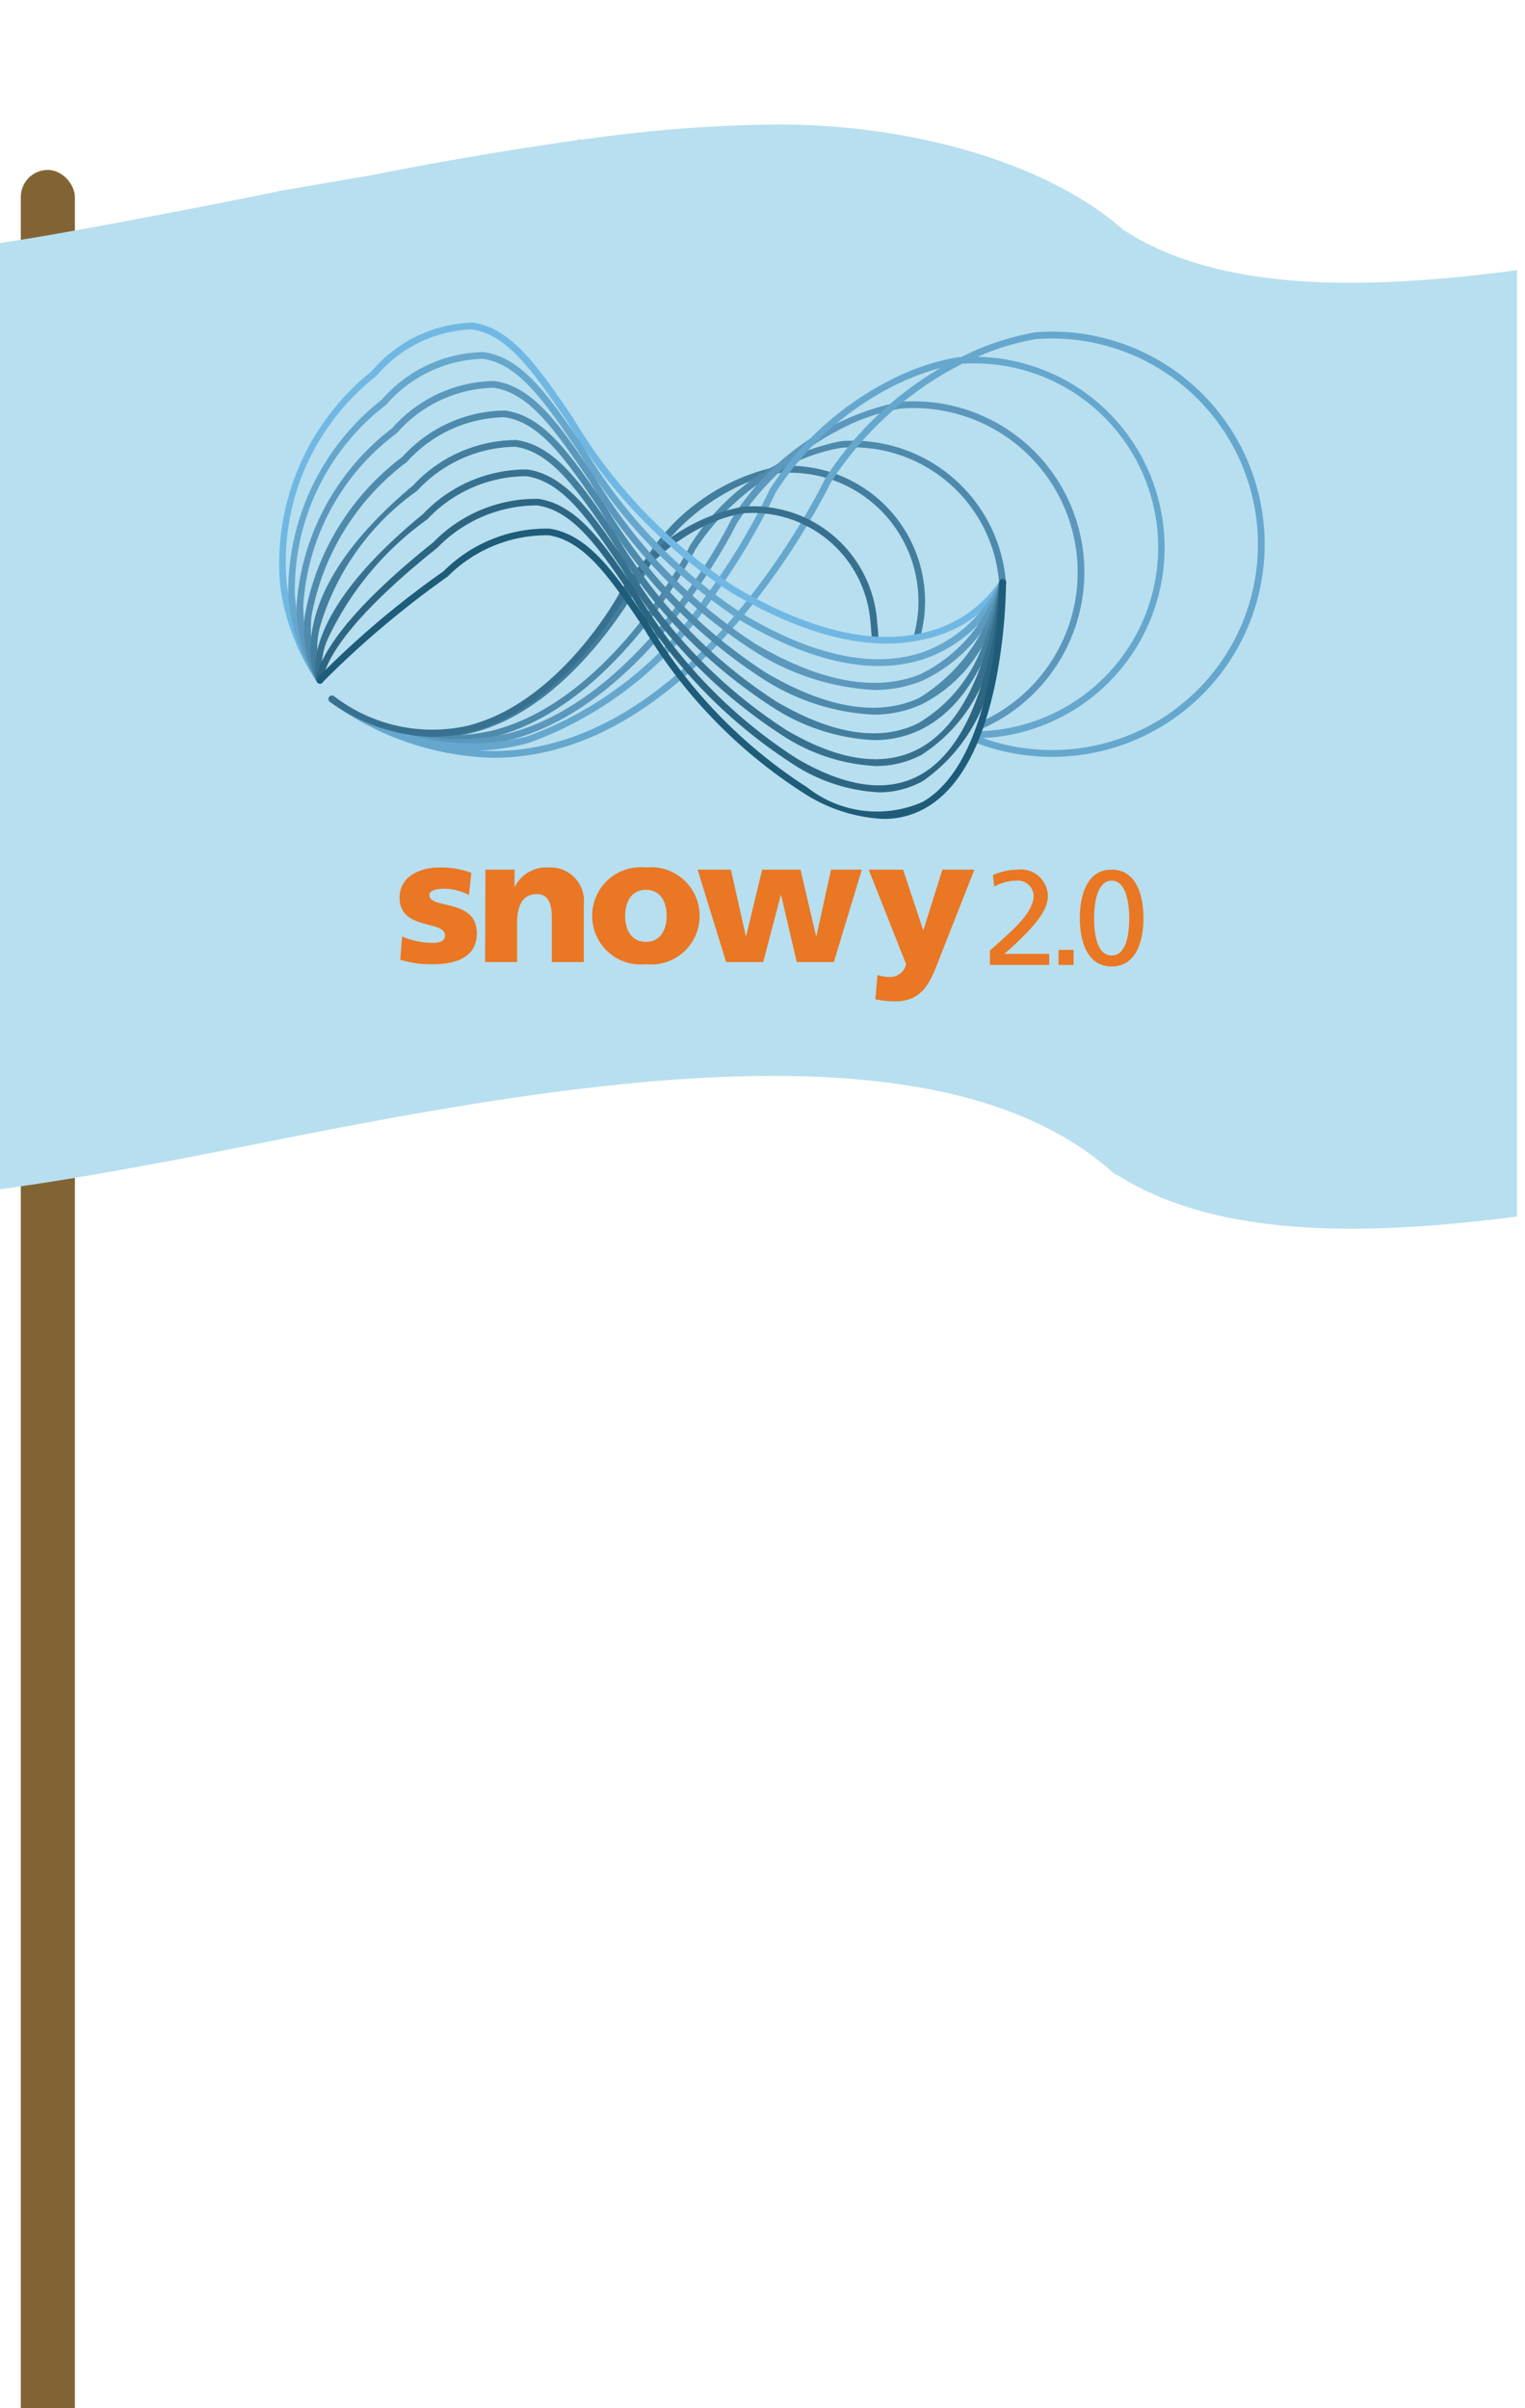 <svg xmlns="http://www.w3.org/2000/svg" viewBox="0 0 10.102 15.95" height="60.282" width="38.182"><g transform="translate(44.26 -523.356) scale(.265)"><rect width="1.352" height="59.145" rx=".676" transform="translate(-166.5 1979.176)" fill="#826434"/><path d="M-138.919 1980.689c-2.005-1.766-5.451-2.65-8.649-2.65a36.91 36.91 0 00-4.877.376.986.986 0 01-.1-.01l-.047.027a94.756 94.756 0 00-5.165.88l-2.248.384c-.19.048-5.006 1.016-7.063 1.315a.61.61 0 00-.119.782c.038 0 .119 22.868.119 22.868 2.288-.31 4.73-.794 7.226-1.29 7.783-1.543 16.507-2.876 20.663.883a.239.239 0 00.1.051c2.42 1.516 5.95 1.555 9.983 1.03v-23.653c-4.014.531-7.504.504-9.823-.997z" fill="#b7dfef"/><path d="M-142.274 1999.046h1.482v-.275h-1.123c.114-.1.282-.246.413-.378.258-.257.677-.672.677-1.061a.675.675 0 00-.761-.667 1.539 1.539 0 00-.613.137l.034.288a1.155 1.155 0 01.536-.149.4.4 0 01.448.353v.017c0 .379-.416.76-.673 1-.148.139-.3.269-.419.375zm1.716 0h.376v-.376h-.376zm.533-1.17c0 .512.147 1.209.795 1.209s.795-.7.795-1.209c0-.509-.147-1.211-.795-1.211s-.795.7-.795 1.211m.356 0c0-.294.053-.935.439-.935s.439.64.439.935c0 .295-.037.935-.439.935s-.439-.643-.439-.935m-17.299.46a1.967 1.967 0 00.749.16c.164 0 .323-.027.323-.187 0-.391-1.135-.115-1.135-.948 0-.531.523-.749.984-.749a2.152 2.152 0 01.811.134l-.062.553a1.322 1.322 0 00-.621-.156c-.173 0-.368.032-.368.16 0 .359 1.188.075 1.188.953 0 .616-.554.773-1.077.773a2.582 2.582 0 01-.837-.112zm2.083-1.671h.727v.427h.009a.875.875 0 01.842-.48.837.837 0 01.882.923v1.44h-.8v-1.117c0-.433-.151-.581-.368-.581-.328 0-.5.227-.5.723v.975h-.8zm4.012 1.805c-.368 0-.519-.308-.519-.649s.151-.651.519-.651.518.306.518.651c0 .345-.151.649-.518.649m0 .559a1.212 1.212 0 001.343-1.208 1.211 1.211 0 00-1.343-1.209 1.211 1.211 0 00-1.343 1.209 1.212 1.212 0 001.343 1.208m1.292-2.364h.833l.372 1.662h.009l.4-1.662h.958l.39 1.662h.009l.364-1.662h.771l-.7 2.31h-.927l-.391-1.671h-.009l-.439 1.671h-.927zm4.497 2.633a.973.973 0 00.315.05.407.407 0 00.4-.32l-.935-2.363h.86l.5 1.507h.009l.474-1.507h.8l-.847 2.15c-.226.58-.4 1.143-1.13 1.143a2.387 2.387 0 01-.5-.053z" fill="#ea7723"/><path d="M-156.165 1993.362a4.6 4.6 0 01-2.6-.891.085.085 0 01-.022-.119.088.088 0 01.117-.021 4.094 4.094 0 003.464.732c2.627-.7 4.295-4.105 4.311-4.14l.005-.01a5.146 5.146 0 013.34-2.331 3.387 3.387 0 013.644 3.109 3.37 3.37 0 01-.108 1.158.085.085 0 01-.1.061.086.086 0 01-.059-.106 3.219 3.219 0 00-2.262-3.95 3.262 3.262 0 00-1.094-.1 3.974 3.974 0 00-1.111.37 5.276 5.276 0 00-2.1 1.88c-.076.154-1.764 3.516-4.417 4.226a3.779 3.779 0 01-1.008.131z" fill="#437e9e"/><path d="M-155.767 1993.495a5.313 5.313 0 01-3-1.025.084.084 0 01-.024-.116.087.087 0 01.117-.026 4.748 4.748 0 003.992.854c2.977-.778 4.872-4.537 4.891-4.575v-.01a5.825 5.825 0 013.788-2.641 3.835 3.835 0 014.128 3.518.084.084 0 01-.078.091.084.084 0 01-.091-.077 3.665 3.665 0 00-3.943-3.367 4.461 4.461 0 00-1.266.418 6.038 6.038 0 00-2.394 2.142c-.079.157-2 3.874-5 4.659a4.5 4.5 0 01-1.12.154z" fill="#4e8aac"/><path d="M-155.499 1993.584a5.788 5.788 0 01-3.272-1.114.086.086 0 01-.022-.119.084.084 0 01.117-.021 5.192 5.192 0 004.392.924c3.368-.9 5.519-5.284 5.54-5.33l.006-.01a6.47 6.47 0 014.218-2.941 4.267 4.267 0 014.594 3.917 4.271 4.271 0 01-2.554 4.255.086.086 0 01-.111-.045.083.083 0 01.044-.109 4.1 4.1 0 002.127-5.395 4.1 4.1 0 00-4.083-2.455 5.03 5.03 0 00-1.415.468 6.717 6.717 0 00-2.675 2.391c-.087.177-2.258 4.514-5.646 5.416a4.857 4.857 0 01-1.26.167z" fill="#5c98bd"/><path d="M-154.683 1993.87a7.209 7.209 0 01-4.072-1.389l-.015-.012a.083.083 0 01-.032-.1.118.118 0 01.01-.018.087.087 0 01.116-.02 5.631 5.631 0 004.844 1 9.109 9.109 0 004.438-3.482 16.369 16.369 0 001.62-2.693l.007-.012a7.7 7.7 0 013.077-2.751 5.694 5.694 0 011.637-.538h.06a6.635 6.635 0 011.855-.621 5.314 5.314 0 015.716 4.878 5.315 5.315 0 01-4.879 5.718 5.3 5.3 0 01-2.347-.346.715.715 0 00-.034-.189.084.084 0 01.082-.086c.092 0 .187-.01.284-.015a4.6 4.6 0 004.236-4.934 4.6 4.6 0 00-4.884-4.24 8.472 8.472 0 00-3.287 2.967c-.1.2-2.7 5.54-6.859 6.67a6.027 6.027 0 01-1.573.213zm-.333-.18a5.708 5.708 0 001.862-.2c4.141-1.126 6.729-6.53 6.754-6.584l.005-.011a8.635 8.635 0 012.889-2.772 6.663 6.663 0 00-1.117.421 7.557 7.557 0 00-3 2.685 16.616 16.616 0 01-1.633 2.718 9.276 9.276 0 01-4.53 3.545 5.232 5.232 0 01-1.231.195zm12.558-.317a5.146 5.146 0 006.582-3.1 5.149 5.149 0 00.287-2.144 5.151 5.151 0 00-5.532-4.724 6.027 6.027 0 00-1.459.442 4.768 4.768 0 014.672 4.862 4.769 4.769 0 01-4.393 4.659l-.157.01z" fill="#66a7ce"/><path d="M-156.205 1993.345a4.537 4.537 0 01-2.565-.874.086.086 0 01-.022-.119.084.084 0 01.117-.021 4.045 4.045 0 003.335.74c2.325-.574 3.8-3.3 3.812-3.331a4.635 4.635 0 013.079-2.148 3.115 3.115 0 013.356 2.86c0 .024 0 .057.009.1.015.16.027.305.027.363a.085.085 0 01-.084.086.085.085 0 01-.084-.086c0-.053-.017-.237-.027-.347 0-.044-.007-.08-.009-.1a2.951 2.951 0 00-3.172-2.71 3.648 3.648 0 00-1.02.338 4.856 4.856 0 00-1.932 1.73c-.012.022-1.518 2.816-3.917 3.407a3.725 3.725 0 01-.903.112z" fill="#37718f"/><path d="M-159.022 1992.016a.087.087 0 01-.068-.032 5.6 5.6 0 01-.928-2.437 6.154 6.154 0 012.291-5.342 3.417 3.417 0 012.511-1.212c.98.119 1.66 1.119 2.521 2.381a12.861 12.861 0 004.055 4.226c1.866 1.1 3.483 1.472 4.807 1.116a3.062 3.062 0 001.8-1.268.085.085 0 01.115-.033.086.086 0 01.032.116 3.164 3.164 0 01-1.9 1.345c-1.371.373-3.033-.01-4.942-1.129a13.027 13.027 0 01-4.11-4.276c-.837-1.231-1.5-2.2-2.4-2.31a3.286 3.286 0 00-2.377 1.168 5.9 5.9 0 00-2.237 5.186 5.533 5.533 0 00.9 2.367.082.082 0 01-.017.116.086.086 0 01-.05.017z" fill="#70b8e3"/><path d="M-159.025 1992.016a.085.085 0 01-.069-.038 4.589 4.589 0 01-.72-2.171 6.1 6.1 0 012.34-4.89 3.438 3.438 0 012.531-1.188c.981.121 1.656 1.116 2.512 2.373a12.833 12.833 0 004.044 4.212c1.742 1.022 3.241 1.33 4.453.909a3.355 3.355 0 001.9-1.768.083.083 0 01.11-.045.084.084 0 01.047.107 3.469 3.469 0 01-1.995 1.866c-1.261.438-2.808.127-4.6-.924a12.982 12.982 0 01-4.1-4.262c-.832-1.223-1.489-2.189-2.393-2.3a3.314 3.314 0 00-2.4 1.147 5.824 5.824 0 00-2.284 4.742 4.514 4.514 0 00.689 2.1.086.086 0 01-.02.119.089.089 0 01-.048.013z" fill="#66a7ce"/><path d="M-145.159 1992.175a6.187 6.187 0 01-3.053-1 12.9 12.9 0 01-4.09-4.255c-.828-1.217-1.482-2.18-2.388-2.3a3.323 3.323 0 00-2.412 1.135 5.817 5.817 0 00-2.335 4.291 3.616 3.616 0 00.486 1.833.085.085 0 01-.023.118.085.085 0 01-.117-.023 3.713 3.713 0 01-.515-1.916 6.112 6.112 0 012.393-4.43 3.459 3.459 0 012.545-1.176c.981.128 1.653 1.117 2.5 2.372a12.806 12.806 0 004.036 4.2c1.623.954 3.009 1.206 4.12.756a3.808 3.808 0 001.97-2.319.082.082 0 01.106-.056.083.083 0 01.057.1 3.9 3.9 0 01-2.068 2.431 3.177 3.177 0 01-1.212.239z" fill="#5c98bd"/><path d="M-145.197 1992.79a5.592 5.592 0 01-2.76-.9 12.841 12.841 0 01-4.08-4.243c-.823-1.211-1.473-2.17-2.379-2.29a3.353 3.353 0 00-2.432 1.117 6.191 6.191 0 00-2.383 3.847 2.789 2.789 0 00.281 1.563.086.086 0 01-.028.118.085.085 0 01-.116-.027 2.91 2.91 0 01-.306-1.655 6.348 6.348 0 012.442-3.975 3.5 3.5 0 012.563-1.155c.981.131 1.65 1.117 2.5 2.366a12.7 12.7 0 004.026 4.188c1.511.888 2.795 1.1 3.817.635a4.366 4.366 0 002.015-2.908.084.084 0 01.1-.068.084.084 0 01.067.1 5.459 5.459 0 01-.419 1.223 3.615 3.615 0 01-1.693 1.809 2.861 2.861 0 01-1.215.255z" fill="#4e8aac"/><path d="M-145.183 1993.427a5.1 5.1 0 01-2.518-.818 12.781 12.781 0 01-4.068-4.228c-.818-1.206-1.463-2.156-2.371-2.286a3.394 3.394 0 00-2.451 1.1 6.354 6.354 0 00-2.43 3.4 2.121 2.121 0 00.075 1.3.083.083 0 01-.036.113.083.083 0 01-.114-.036c-.044-.082-1.014-2.056 2.4-4.908a3.537 3.537 0 012.583-1.137c.982.14 1.646 1.119 2.487 2.36a12.65 12.65 0 004.015 4.177c1.409.826 2.6 1.009 3.544.542a3.745 3.745 0 001.653-2.071 6.913 6.913 0 00.379-1.453.085.085 0 01.094-.075.086.086 0 01.074.094c-.014.113-.355 2.782-2.124 3.658a2.614 2.614 0 01-1.192.268z" fill="#437e9e"/><path d="M-145.13 1994.075a4.672 4.672 0 01-2.315-.755 12.706 12.706 0 01-4.057-4.211c-.811-1.2-1.453-2.147-2.361-2.278a3.41 3.41 0 00-2.473 1.076 7.685 7.685 0 00-2.475 2.961 1.64 1.64 0 00-.13 1.034.085.085 0 01-.05.109.083.083 0 01-.109-.05c-.023-.063-.535-1.576 2.657-4.185a3.554 3.554 0 012.605-1.113c.982.144 1.642 1.117 2.477 2.351a12.574 12.574 0 004 4.163c1.317.774 2.428.931 3.3.471 1.775-.935 2.016-4.132 2.019-4.166a.086.086 0 01.091-.077.085.085 0 01.077.089 8.989 8.989 0 01-.348 1.774 4.053 4.053 0 01-1.762 2.529 2.438 2.438 0 01-1.146.278z" fill="#37718f"/><path d="M-145.046 1994.733a4.333 4.333 0 01-2.142-.7 12.637 12.637 0 01-4.044-4.2c-.806-1.191-1.442-2.132-2.351-2.271a3.459 3.459 0 00-2.5 1.055c-2.9 2.309-2.856 3.291-2.856 3.3a.085.085 0 01-.078.092.084.084 0 01-.09-.077c0-.042-.047-1.084 2.918-3.448a3.587 3.587 0 012.628-1.087c.982.149 1.637 1.116 2.465 2.342a12.486 12.486 0 003.99 4.146c1.234.725 2.272.865 3.084.415 1.852-1.025 1.979-4.783 1.98-4.821a.084.084 0 01.087-.082.083.083 0 01.082.086 11.172 11.172 0 01-.3 2.065 4.27 4.27 0 01-1.771 2.9 2.26 2.26 0 01-1.102.285z" fill="#2d6683"/><path d="M-144.94 1995.397a4.016 4.016 0 01-1.994-.648 12.53 12.53 0 01-4.03-4.179c-.8-1.182-1.429-2.117-2.339-2.262a3.491 3.491 0 00-2.524 1.03 23.71 23.71 0 00-3.127 2.642.084.084 0 01-.118.018.085.085 0 01-.017-.119 22.88 22.88 0 013.159-2.674 3.635 3.635 0 012.654-1.063c.982.157 1.631 1.117 2.453 2.333a12.41 12.41 0 003.975 4.129 2.828 2.828 0 002.891.37c1.921-1.108 1.917-5.443 1.917-5.487a.085.085 0 01.084-.084.083.083 0 01.085.083 13.615 13.615 0 01-.237 2.367c-.325 1.68-.919 2.78-1.765 3.266a2.083 2.083 0 01-1.067.278z" fill="#1e5c79"/></g></svg>